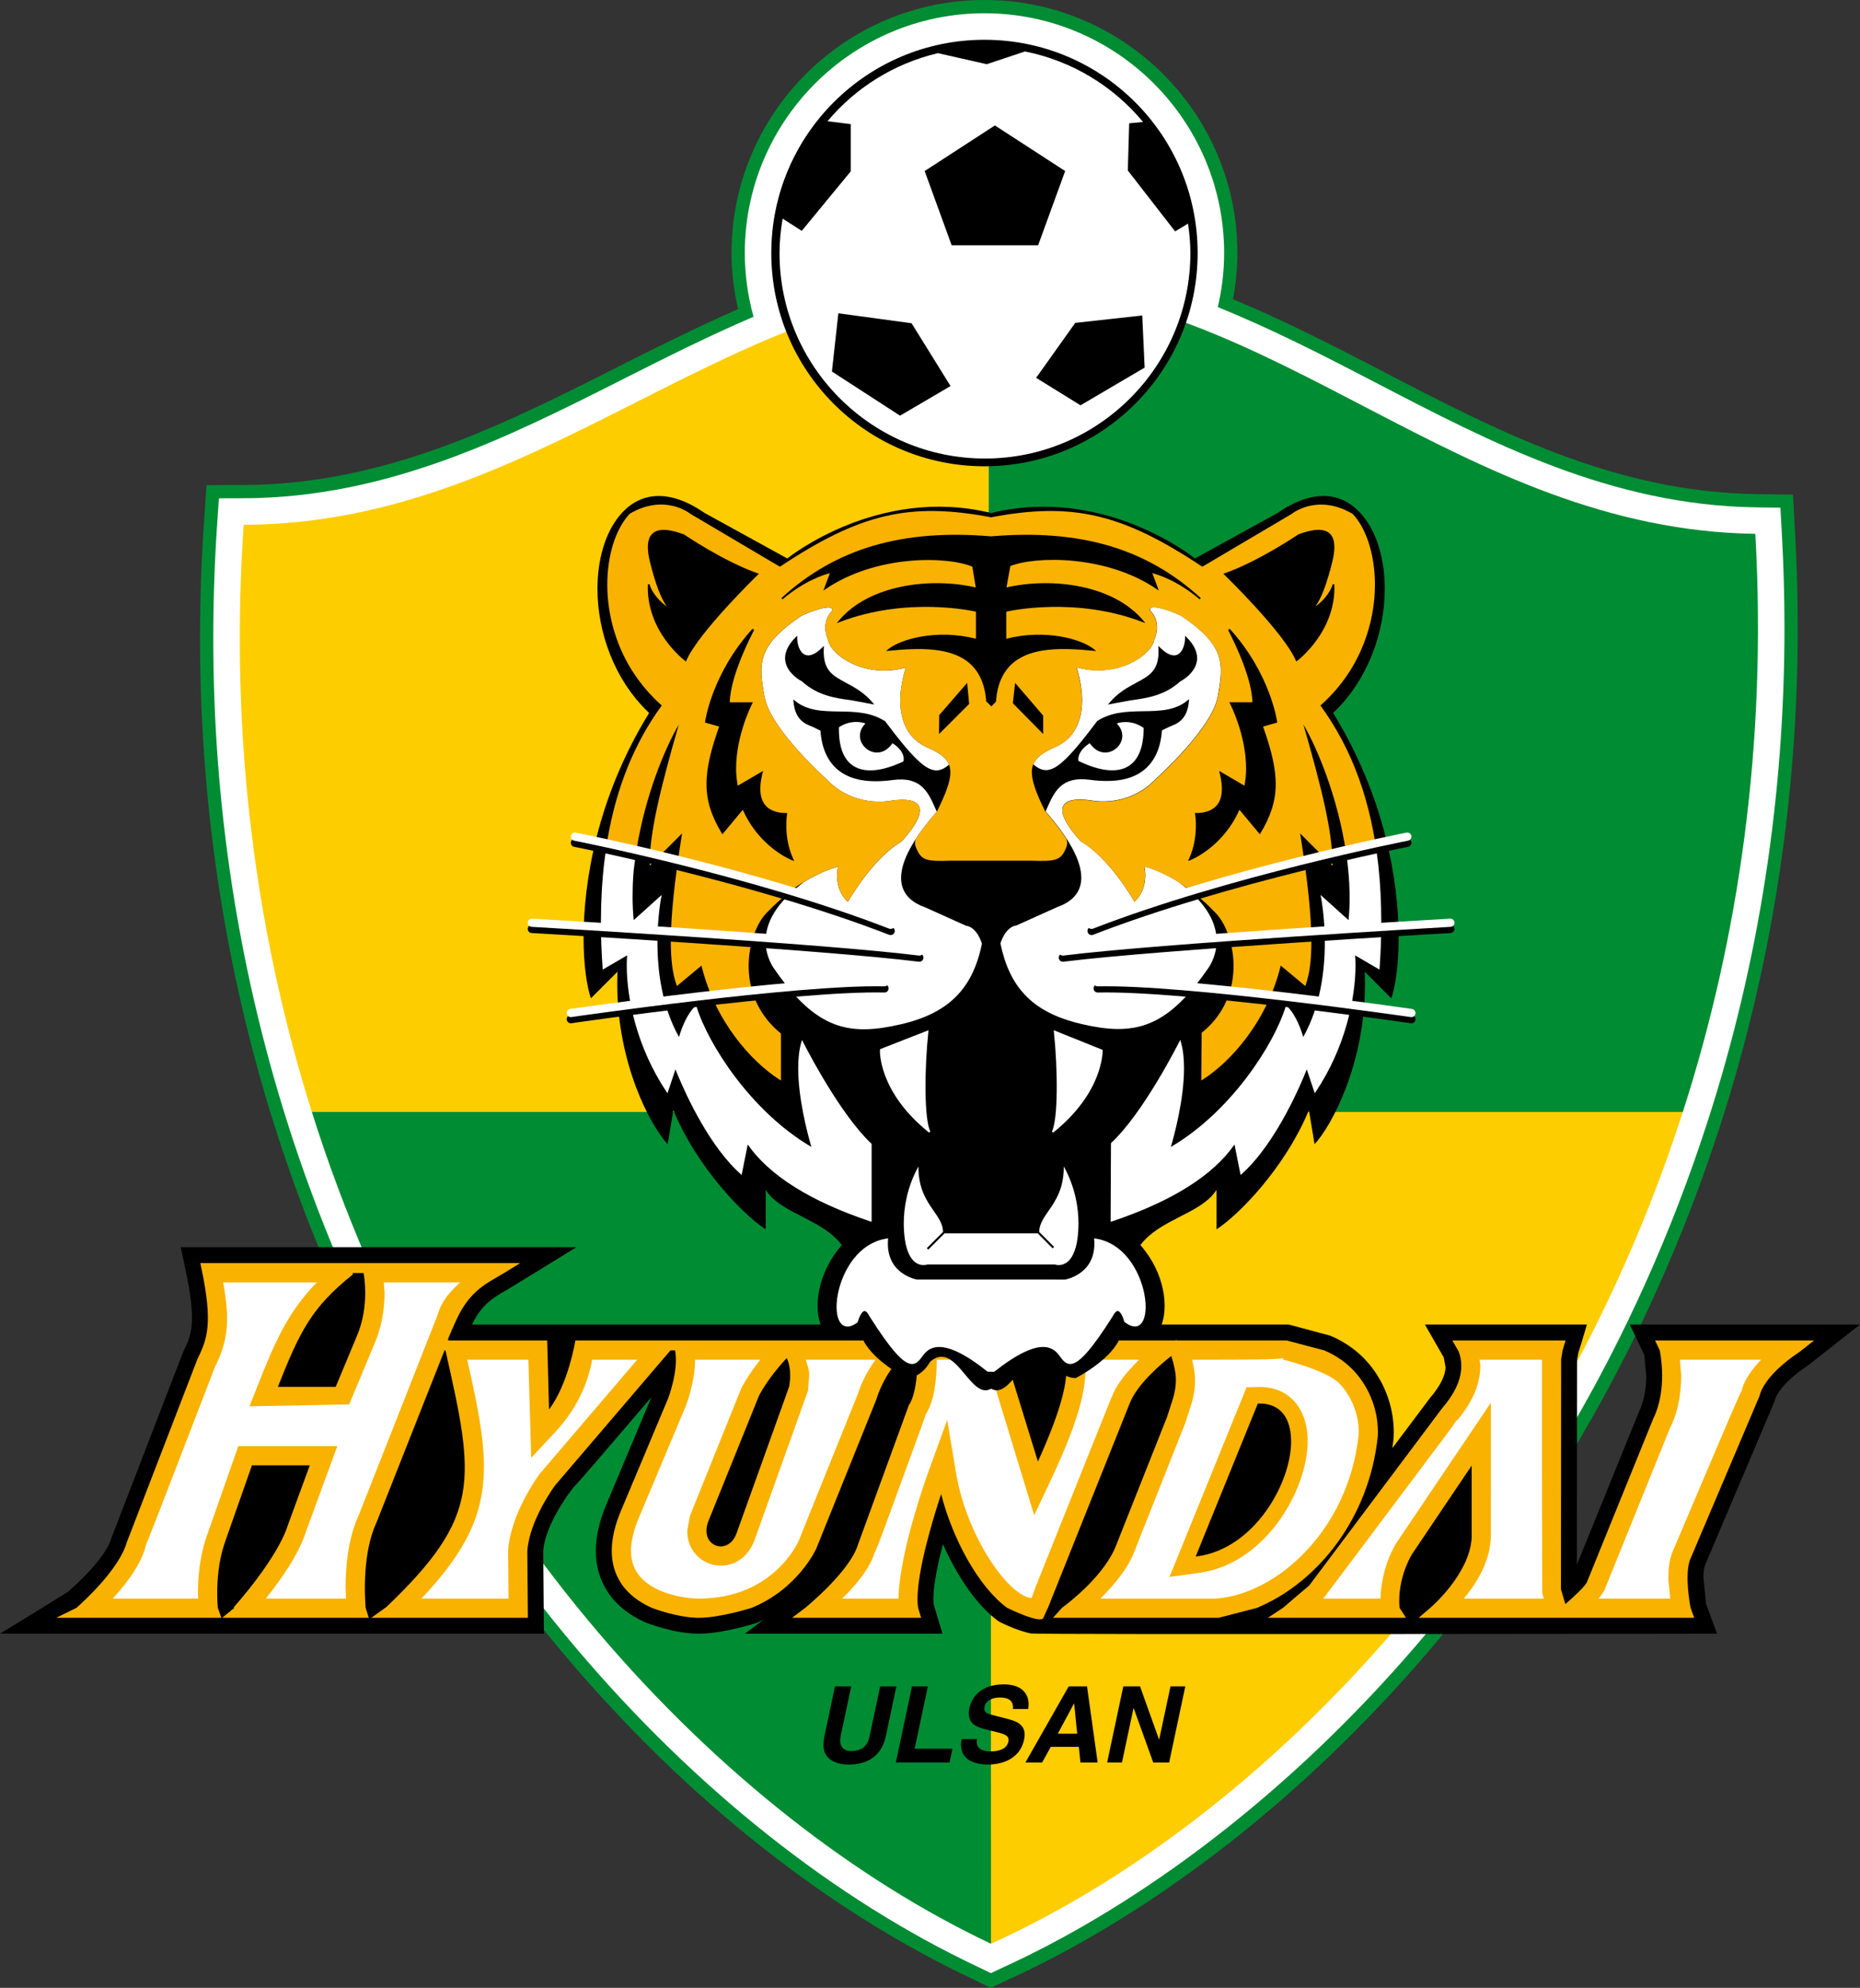 <?xml version="1.0" encoding="utf-8"?>
<!-- Generator: Adobe Illustrator 13.0.0, SVG Export Plug-In . SVG Version: 6.00 Build 14948)  -->
<!DOCTYPE svg PUBLIC "-//W3C//DTD SVG 1.0//EN" "http://www.w3.org/TR/2001/REC-SVG-20010904/DTD/svg10.dtd">
<svg version="1.0" id="HQFL" xmlns="http://www.w3.org/2000/svg" xmlns:xlink="http://www.w3.org/1999/xlink" x="0px" y="0px"
	 width="280.667px" height="299.845px" viewBox="0 0 280.667 299.845" enable-background="new 0 0 280.667 299.845"
	 xml:space="preserve">
<rect x="0" y="0" width="280.667" height="299.845" fill="#333333" stroke="none"/>
<path fill="#008C33" d="M110.386,38.167c0,2.823,0.344,5.66,0.985,8.459c-5.981,2.625-11.896,5.563-17.919,8.606
	c-17.379,8.783-35.35,17.864-56.699,17.922l-5.589,0.015l-0.381,5.576c-0.399,5.842-0.601,11.743-0.601,17.538
	c0,25.11,3.753,49.754,11.155,73.25c9.321,29.584,24.618,57.438,44.238,80.551c18.096,21.317,39.209,38.043,61.06,48.368l2.87,1.393
	l2.541-1.201c37.38-16.991,85.293-59.831,107.595-129.074c7.718-23.963,11.631-49.156,11.631-74.879
	c0-4.795-0.138-9.675-0.409-14.503l-0.313-5.58l-5.589-0.082c-21.347-0.314-39.207-9.61-56.479-18.6
	c-7.513-3.91-14.896-7.657-22.436-10.799c0.44-2.336,0.674-4.67,0.674-6.96C186.719,17.122,169.598,0,148.552,0
	C127.507,0,110.386,17.122,110.386,38.167z"/>
<path fill="#FFFFFF" d="M112.386,38.167c0,3.271,0.456,6.487,1.319,9.61c-6.579,2.818-13.06,6.061-19.351,9.24
	c-17.587,8.888-35.773,18.078-57.596,18.137l-3.726,0.01l-0.254,3.718c-0.398,5.827-0.597,11.629-0.597,17.402
	c0,24.928,3.705,49.294,11.063,72.649c9.242,29.331,24.407,56.945,43.855,79.857c17.913,21.102,38.794,37.649,60.389,47.854
	c0.001,0.001,2.025,0.98,2.025,0.98l1.68-0.79c37.015-16.826,84.441-59.255,106.543-127.877
	c7.669-23.812,11.534-48.732,11.534-74.266c0-4.776-0.135-9.574-0.406-14.391l-0.209-3.72l-3.726-0.055
	c-21.82-0.321-39.895-9.728-57.374-18.825c-7.696-4.005-15.637-8.081-23.795-11.375c0.62-2.672,0.957-5.4,0.957-8.158
	C184.719,18.225,168.494,2,148.552,2S112.386,18.225,112.386,38.167z"/>
<path fill="#FECD00" d="M149.198,43.218c-40.178,0.801-68.308,35.817-112.43,35.937c-2.198,32.185,1.901,61.946,10.291,88.576
	h102.139V43.218z"/>
<path fill="#008C33" d="M253.93,167.73c8.441-26.211,12.726-55.501,10.942-87.206c-44.801-0.659-72.682-37.104-113.868-37.316
	h-1.465c-0.114,0.002-0.227,0.007-0.341,0.01V167.73H253.93z"/>
<circle cx="148.552" cy="38.167" r="32.167"/>
<path fill="#FFFFFF" d="M172.483,18.397c-4.465-5.379-10.711-9.224-17.824-10.633L148.9,9.684l-7.375-1.666
	c-6.617,1.559-12.426,5.221-16.656,10.268l3.506,0.438v7.121l-7.396,8.981l-2.883-1.854c-0.287,1.692-0.471,3.42-0.471,5.192
	c0,17.094,13.906,31,31,31c17.093,0,30.999-13.906,30.999-31c0-1.51-0.145-2.983-0.355-4.436l-1.949,1.177l-7.137-9.189l0.207-7.118
	L172.483,18.397z M135.814,62.7l-10.28-6.661l0.971-8.784l11.047,1.503l5.884,9.471L135.814,62.7z M143.6,36.992l-4.072-11.193
	l10.598-6.877l10.601,6.877l-4.075,11.193H143.6z M172.362,47.586l0.359,7.864l-9.676,5.686l-6.696-4.145l5.899-8.287
	L172.362,47.586z"/>
<path fill="#FECD00" d="M149.198,167.73c0,0,0.228,125.408,0.341,125.462c41.229-18.741,84.432-63.493,104.391-125.462H149.198z"/>
<path fill="#008C33" d="M47.06,167.73c19.342,61.389,61.859,106.267,102.479,125.462L149.5,167.73H47.06z"/>
<path d="M133.675,261.843c-0.643,3.023-2.742,4.32-5.639,4.32c-1.056,0-2.569-0.256-3.352-1.393
	c-0.475-0.705-0.518-1.633-0.305-2.783l1.619-7.617h2.448l-1.585,7.457c-0.34,1.6,0.438,2.303,1.559,2.303
	c1.647,0,2.489-0.799,2.785-2.191l1.609-7.568h2.447L133.675,261.843z"/>
<path d="M138.015,263.778h5.712l-0.441,2.08h-8.112l2.442-11.488h2.399L138.015,263.778z"/>
<path d="M147.412,262.323c-0.12,0.639-0.059,1.855,2.038,1.855c1.136,0,2.457-0.271,2.716-1.488c0.19-0.896-0.622-1.137-1.777-1.424
	l-1.171-0.289c-1.764-0.432-3.468-0.848-2.93-3.375c0.271-1.279,1.439-3.535,5.167-3.535c3.52,0,3.975,2.303,3.691,3.711h-2.305
	c0.045-0.512,0.111-1.729-1.984-1.729c-0.912,0-2.071,0.336-2.292,1.377c-0.19,0.896,0.504,1.088,0.961,1.199l2.653,0.689
	c1.486,0.383,2.791,1.023,2.352,3.088c-0.734,3.455-4.319,3.76-5.327,3.76c-4.191,0-4.398-2.416-4.096-3.84H147.412z"/>
<path d="M162.056,256.962h0.031l0.457,4.545h-2.926L162.056,256.962z M158.556,263.491h4.238l0.234,2.367h2.605l-1.605-11.488
	h-2.766l-6.538,11.488h2.526L158.556,263.491z"/>
<path d="M176.622,254.37h2.238l-2.441,11.488h-2.398l-2.949-8.191h-0.031l-1.742,8.191h-2.238l2.441-11.488h2.527l2.859,8h0.031
	L176.622,254.37z"/>
<path d="M245.931,199.792c0,0,2.047,4.281,2.182,4.564c0.029,0.309,0.303,3.197,0.303,3.197c-0.004,3.289-1.002,5.17-1.012,5.189
	c0,0-8.238,20.266-9.461,23.277c0.004-4.961,0.027-30.854,0.027-30.883c0.012-0.002,0.186-1.051,0.186-1.051l0.379-1.197
	l0.926-3.098h-24.451c0,0,2.691,4.689,2.848,4.961c0.051,0.279,0.266,1.473,0.266,1.473c-0.016,1.24-0.783,2.824-2.361,4.666
	c-0.014,0.017-2.475,3.296-5.67,7.555c0.075-0.499,0.144-1,0.197-1.504c0.004-0.047,0.025-0.916,0.025-0.916
	c0-4.055-1.576-8.047-4.324-10.955c-0.99-1.049-2.701-2.523-5.225-3.588l-6.297-1.691c0,0-120.758,0-123.248,0
	c1.445-2.961,3.098-3.982,5.004-5.082l1.067-0.631l9.686-5.953H27.279l0.793,3.793c0.615,2.957,0.902,5.133,0.902,6.848
	c0,2.313-0.54,3.57-1.304,5.098c-0.079,0.172-0.098,0.215-10.788,27.945c-0.633,2.18-2.832,4.926-6.556,8.244
	c-0.336,0.209-2.997,1.873-2.997,1.873L0,246.425h82.073l-0.101-12.502c0.255-3.701,3.678-8.391,3.713-8.438
	c0,0,0.388-0.525,0.667-0.906c1.606-1.744,4.699-5.361,11.473-13.283c0.006-0.006,0.213-0.25,0.472-0.551
	c-0.475,1.129-6.713,15.977-6.713,15.977c-1.113,2.574-1.68,5.004-1.68,7.211c0,2.295,0.608,4.383,1.807,6.207
	c1.266,1.922,3.171,3.461,5.663,4.574c0.073,0.031,4.134,1.66,7.914,1.711c3.656,0.047,8.807-1.598,8.858-1.615
	c0.395-0.16,0.723-0.361,1.094-0.537c-0.077,0.059-2.831,2.152-2.831,2.152h29.809c0,0-1.236-4.113-1.329-4.42
	c-0.009-0.156-0.047-0.807-0.047-0.807c0.002-1.855,0.501-4.67,1.441-8.268c2.289,5.1,5.257,9.34,8.283,11.535l0.067,0.051
	l0.171,0.107l0.106,0.053c1.768,0.873,3.298,1.434,4.679,1.717c0.96,0.186,103.505,0.031,103.505,0.031l-1.689-4.59
	c0.049,0.172-0.361-3.84-0.361-3.84c0-1.348,0.201-1.854,0.262-1.977c0.02-0.039,0.037-0.074,10.459-24.625l0.033-0.076l0.055-0.234
	c0.053-0.221,0.646-2.252,5.051-5.188l7.764-6.104H245.931z"/>
<path fill="#F9B200" d="M207.899,216.688c0.203-3.625-1.164-7.336-3.652-9.969c-0.992-1.049-2.445-2.193-4.414-3.027l-5.68-1.5
	h-16.602l-0.035-0.092l-0.133,0.092h-17.395l0.496,1.5c0.238,0.838,0.43,1.736,0.43,2.9c0,2.605-1.031,6.65-4.297,13.869
	c-0.813-2.656-5.63-18.27-5.63-18.27H86.82c0,0-1.045,6.574-3.973,10.4c-0.063-2.186-0.275-10.4-0.275-10.4H67.668
	c0.327-0.826-0.989,1.768,1.124-2.949s4.816-5.717,7.257-7.217s2.44-1.5,2.44-1.5H31.155h-0.923l0.188,0.902
	c1.688,8.098,0.897,10.506-0.604,13.51c-0.029,0.066-10.695,27.734-10.695,27.734c-1.152,4.023-6.506,8.902-7.582,9.852l-3.052,1.5
	h24.917l-0.537-1.5c-0.036-0.408-0.092-1.186-0.092-2.234c0-1.957,0.197-4.766,1.091-7.445c0,0,3.828-10.896,4.152-11.82
	c0.852,0,7.104,0,8.729,0c-0.598,1.631-3.297,8.992-3.297,8.992c-1.609,5.146-8.118,12.35-8.184,12.422l0.095,0.086l-1.832,1.5
	h22.125l-0.482-1.5c-0.162-2.029-0.463-8.416,1.661-12.932c0.015-0.035,7.389-18.686,10.241-25.9h0.146
	c4.411,19.543,5.462,24.982-8.917,38.707l-2.274,1.625h23.624l-0.082-10.082c0.313-4.664,4.145-9.832,4.184-9.885
	c-0.026,0.033,15.384-17.992,17.413-20.365h0.698c0.584,3.031-1.058,7.258-1.075,7.305l-6.995,16.654
	c-1.953,4.516-1.981,8.277-0.08,11.17c1.111,1.689,2.789,2.877,4.637,3.703c0,0,3.715,1.457,6.967,1.5s8.095-1.5,8.095-1.5
	c7.021-2.869,9.727-8.873,9.762-8.951l9.007-22.35c1.583-5.057,4.705-7.314,4.736-7.336l-0.137-0.195h1.63
	c0.229,6.164-1.162,8.094-1.177,8.113l-0.07,0.092l-0.048,0.119l-7.667,21c-1.259,4.09-7.948,9.508-7.948,9.508l-1.973,1.5h19.46
	l-0.451-1.5c-0.052-0.389-0.095-0.789-0.095-1.25c0-4.488,2.288-12.041,3.568-15.924c1.745,6.912,5.761,14.123,9.963,17.174
	c0,0,5.057,2.5,5.471,1.5c0.418-1,0.684-1.5,0.684-1.5l12.387-30.971c1.191-2.855,4.633-5.779,6.23-7.029
	c0.441,1.41,0.688,2.621,0.688,3.625c0,1.541-0.406,2.76-0.867,4.139l-0.465,1.439l-7.645,19.27c-1.727,4.6-7.18,8.768-8.215,9.527
	l-1.34,1.5h25l5.793-1.5c0.238-0.098,0.473-0.215,0.707-0.322v-0.01h0.023C198.747,238.44,206.567,229.216,207.899,216.688z
	 M53.801,201.642c0,0-2.804,6.73-3.146,7.551c-0.804,0-7.058,0-8.727,0c3.374-8.525,5.112-11.998,11.362-16.998l-0.135-0.168
	c0.568,0,1.143,0,1.716,0c0.103,0.609,0.24,1.668,0.24,2.99C55.112,196.886,54.838,199.274,53.801,201.642z M119.082,209.151
	l-7.966,22.205c-0.672,1.746-2.073,2.145-3.089,1.768c-0.795-0.295-1.427-1.061-1.427-2.219c0-0.41,0.08-0.871,0.261-1.379
	l7.656-18.971c0.002-0.004,1.225-2.543,4.2-5.711c0.25,0.531,0.513,1.361,0.513,2.607
	C119.23,207.954,119.188,208.521,119.082,209.151z M273.739,202.192l-2.168,1.707c-5.539,3.691-6.004,6.443-6.063,6.668
	c0,0-10.332,24.334-10.352,24.377c-0.895,1.787-0.418,5.652-0.055,7.58l0.551,1.5h-41.582l1.754-1.5c0,0,5.938-5.039,6.246-10.582
	c0,0,0-7.609,0-10.879c-2.063,3.063-8.957,13.295-8.957,13.295c-0.023,0.033-1.98,3.047-1.98,7.205c0,0.311,0.035,0.639,0.059,0.961
	l0.961,1.5h-20.832l2.277-1.5c1.227-1.049,3.949-3.379,3.957-3.369c0.023-0.027,20-26.662,20.027-26.701
	c1.957-2.279,2.922-4.393,2.922-6.406c0-0.74-0.129-1.467-0.391-2.184l-0.961-1.672h17.086l-0.449,1.5
	c-0.09,0.539-0.207,1.242-0.219,1.313c0,0.125-0.031,34.723-0.031,34.723s0.371,1.246,0.668,2.232
	c1.328-1.146,2.918-2.639,3.25-3.299l10.047-24.762c0.016-0.029,1.309-2.338,1.309-6.439c0-1.121-0.113-2.389-0.355-3.768
	l-0.719-1.5H273.739z M189.901,211.708c2.893-0.074,4.629,1.66,4.891,4.885l0.033,0.832c0,6.275-5.512,16.146-14.15,17.332
	c0,0-0.166,0.023-0.256,0.035c0.584-1.438,9.152-22.514,9.383-23.082C189.837,211.71,189.901,211.708,189.901,211.708z"/>
<path fill="#FFFFFF" d="M89.358,205.091c-0.463,2.613-1.755,6.85-5.636,10.988l-3.565,3.807c0,0-0.377-13.125-0.425-14.795
	c-1.434,0-7.438,0-9.229,0c1.377,6.123,2.524,11.486,2.524,16.109c0,7.146-2.634,12.729-9.438,19.926c3.196,0,11.639,0,13.149,0
	c-0.015-1.553-0.066-7.221-0.066-7.221c0.375-5.68,4.61-11.385,4.791-11.625c0.016-0.021,10.776-12.611,14.69-17.189
	C93.81,205.091,90.403,205.091,89.358,205.091z"/>
<path fill="#FFFFFF" d="M57.906,193.427c0.058,0.748,0.119,1.564,0.119,1.572c0,2.832-0.526,5.428-1.562,7.793l-3.768,9.039
	l-15.043,0.293l1.167-2.967c2.785-7.084,4.743-11.365,8.997-15.73c-3.264,0-12.382,0-14.131,0c0.366,2.154,0.584,3.936,0.584,5.305
	c0,3.139-0.731,5.244-1.83,7.439c-7.351,19.078-9.571,24.84-10.379,26.762c-0.057,0.197-0.172,0.602-0.172,0.602
	c-0.638,2.229-2.311,4.787-4.871,7.592c3.144,0,11.337,0,12.884,0c-0.017-0.42-0.034-0.855-0.034-0.859
	c0-2.125,0.218-5.252,1.252-8.348l4.845-13.793H50.9l-4.716,12.854c-1.033,3.314-3.654,7.102-6.072,10.146
	c2.857,0,10.557,0,12.097,0c-0.03-0.77-0.063-1.623-0.063-1.627c0-3.105,0.355-7.51,2.046-11.098l11.856-30.094
	c0.396-1.361,1.049-2.775,3.397-4.881C66.03,193.427,59.411,193.427,57.906,193.427z"/>
<path fill="#FFFFFF" d="M121.594,205.091c0.216,0.773,0.519,1.514,0.519,2.373l-0.205,2.346l-8.066,22.543
	c-1.334,3.467-4.439,4.373-6.821,3.49c-1.604-0.592-3.32-2.195-3.32-4.918l0.4-2.248l7.738-19.23
	c0.02-0.043,0.916-1.859,2.887-4.355c-2.68,0-8.36,0-9.839,0c-0.012,3.322-1.26,6.619-1.403,6.986l-7.015,16.705
	c-0.832,1.924-1.252,3.646-1.252,5.131c0,1.266,0.312,2.381,0.925,3.316c2.025,3.082,7,3.896,9.348,3.896
	c11.086,0,14.867-8.34,15.022-8.693l8.963-22.236c0.574-1.846,1.52-3.529,2.636-5.105
	C129.551,205.091,123.298,205.091,121.594,205.091z"/>
<path fill="#FFFFFF" d="M163.622,205.091c0.084,0.686,0.168,1.389,0.168,1.389c0,0.01,0,0.02,0,0.027
	c0,4.014-1.605,9.072-5.357,17.021l-2.377,5.033c0,0-6.756-22.145-7.16-23.471c-1.105,0-6.073,0-7.549,0
	c-0.007,4.961-0.978,7.203-1.613,8.156c-0.193,0.594-0.759,2.143-2.459,6.797c-4.509,12.352-4.991,13.666-5.313,14.178
	c-0.603,2.012-2.26,4.332-4.881,6.904c2.807,0,7.18,0,8.503,0c0.088-6.926,4.367-18.748,4.552-19.254l2.795-7.688l1.346,8.07
	c1.551,9.297,7.764,18.43,11.385,18.805c0.268-0.746,0.603-1.682,0.603-1.682c10.013-25.033,11.407-28.52,11.688-29.115
	c0.678-1.609,2.111-3.359,3.939-5.172C169.202,205.091,165.052,205.091,163.622,205.091z M168.036,210.112
	c0,0-0.037,0.061-0.072,0.123C168.003,210.155,168.019,210.134,168.036,210.112z"/>
<path fill="#FFFFFF" d="M253.489,205.091c0.086,1.01,0.197,2.338,0.197,2.344c0,5.045-1.633,7.836-1.648,7.861l-9.914,24.506
	c-0.195,0.395-0.498,0.824-0.928,1.324c2.998,0,9.299,0,10.834,0c-0.109-1.17-0.281-2.982-0.281-2.982c0-0.016,0-0.031,0-0.047
	c0-1.906,0.27-3.359,0.795-4.408c0,0.002-0.002,0.004-0.002,0.004c0-0.004,0.166-0.393,0.166-0.393
	c8.184-19.271,9.656-22.734,10.154-23.65c0.104-0.734,0.807-2.389,2.881-4.559C262.495,205.091,255.058,205.091,253.489,205.091z"/>
<path fill="#FFFFFF" d="M223.249,205.091c0.061,0.396,0.127,0.816,0.127,0.816c0,0.016,0,0.029,0,0.043
	c0,2.848-1.201,5.607-3.557,8.354c0,0-0.012-0.098-0.012-0.115c-0.34,0.574-0.988,1.451-2.172,3.029
	c-17.504,23.33-17.875,23.811-17.963,23.908c2.949,0,7.379,0,8.637,0c0.135-4.848,2.299-8.238,2.395-8.383l14.266-21.174
	l-0.004,20.414c-0.168,3.098-1.586,6.152-4.086,9.143c2.918,0,10.191,0,12.078,0c-0.109-0.373-0.23-0.791-0.23-0.791
	c-0.051-0.295-0.055-25.881-0.055-35.244C231.187,205.091,224.956,205.091,223.249,205.091z"/>
<path fill="#FFFFFF" d="M193.759,204.858c-0.082,0.064-0.25,0.199-0.25,0.199c1.721,0.4,7.004,1.936,8.633,3.652
	c1.807,1.914,2.885,4.621,2.885,7.211c0,0-0.014,0.5-0.012,0.502c-1.541,14.441-12.418,24.068-21.545,24.703c0,0-13.779,0-17.414,0
	c2.391-2.395,4.24-4.773,5.102-7.07l7.688-19.395l0.471-1.451c0.498-1.477,1.012-3.006,1.012-5.008c0-0.932-0.182-1.984-0.451-3.111
	C188.71,205.089,192.345,205.077,193.759,204.858z M189.837,209.208l-1.734,0.047l-11.629,28.604l4.541-0.625
	c10.305-1.412,16.871-13.43,16.27-20.844C196.913,211.853,194.06,209.101,189.837,209.208z"/>
<path d="M201.229,107.646l-0.066-0.105l0.09-0.087c5.277-5.048,7.703-12.258,7.703-18.637c0-4.372-1.137-8.353-3.285-10.98
	c-3.156-3.867-7.73-4.03-12.902-0.453l-12.465,6.856l-0.078-0.067c-0.137-0.109-13.609-10.899-30.525-6.825
	c-0.004,0.014-0.013,0.05-0.013,0.05c-0.045-0.012-0.088-0.014-0.133-0.024c-0.045,0.011-0.087,0.013-0.134,0.024
	c0,0-0.008-0.036-0.012-0.05c-16.914-4.074-30.39,6.716-30.523,6.825l-0.081,0.067l-12.479-6.865
	c-5.155-3.568-9.731-3.405-12.888,0.462c-2.144,2.628-3.283,6.608-3.283,10.98c0,6.379,2.426,13.589,7.702,18.637l0.091,0.087
	l-0.064,0.105c-7.746,12.639-9.824,25.272-9.824,33.8c0,4.246,0.518,7.436,1.105,9.138c0.335-0.335,4.01-4.01,4.01-4.01l-0.013,0.39
	c-0.014,0.474-0.022,0.944-0.022,1.411c0,12.116,5.019,21.424,7.607,24.215c0.097-0.575,0.857-5.14,0.857-5.14l0.207,0.486
	c3.499,8.161,10.148,15.146,13.729,17.497c0-0.541,0-5.938,0-5.938l0.279,0.373c1.187,1.578,3.141,2.582,5.21,3.639
	c2.177,1.115,4.427,2.268,5.925,4.195l0.078,0.1l-0.084,0.098c-3.647,4.211-4.246,9.48-2.958,12.301
	c0.553,1.209,1.417,1.879,2.43,1.879h3.809l0.043,0.088c1.606,3.213,6.48,5.68,6.461,5.688c2.349,0,3.563-2.365,3.609-2.436
	c0.631-0.559,1.246-0.811,1.881-0.762c1.264,0.096,2.335,1.381,3.37,2.625c1.261,1.512,2.451,2.943,3.857,2.238l0.142-0.033
	l0.069,0.033c1.407,0.705,2.597-0.727,3.858-2.238c1.034-1.244,2.106-2.529,3.367-2.625c0.641-0.049,1.25,0.203,1.922,0.809
	c0.008,0.023,1.223,2.389,3.504,2.404c0.047-0.023,4.922-2.49,6.531-5.703l0.039-0.088h3.809c1.012,0,1.875-0.67,2.43-1.879
	c1.289-2.82,0.691-8.094-2.957-12.301l-0.086-0.098l0.078-0.1c1.5-1.928,3.75-3.08,5.926-4.195c2.07-1.057,4.023-2.061,5.211-3.639
	l0.277-0.373c0,0,0,5.396,0,5.938c3.582-2.352,10.23-9.336,13.73-17.497l0.207-0.486c0,0,0.758,4.564,0.855,5.14
	c2.59-2.791,7.609-12.099,7.609-24.215c0-0.467-0.012-0.938-0.023-1.411l-0.012-0.39c0,0,3.672,3.675,4.008,4.01
	c0.59-1.702,1.105-4.892,1.105-9.138C211.05,132.918,208.976,120.284,201.229,107.646z"/>
<path fill="#FFFFFF" d="M166.386,158.364l-7.383-2.968l0.02,0.202c0.609,5.784,0.637,13.228-0.297,15.091l0.188,0.152
	C166.608,164.687,166.386,158.428,166.386,158.364z"/>
<path fill="#FFFFFF" d="M139.919,155.47l-7.116,2.784c-0.081,0.174-0.301,6.433,7.394,12.588l0.188-0.152
	c-0.933-1.862-0.906-9.307-0.297-15.091l0.021-0.202L139.919,155.47z"/>
<path fill="#FFFFFF" d="M172.636,194.974c-0.719-3.361-3.07-7.516-7.348-8.154l-0.191-0.029l0.016,0.193
	c0.398,5.154-4.211,5.99-4.41,6.021l-22.321-0.002c-0.17-0.029-4.778-0.865-4.382-6.02l0.015-0.193l-0.192,0.029
	c-4.277,0.639-6.63,4.793-7.346,8.154c-0.499,2.346-0.206,4.326,0.73,4.926c0.399,0.256,1.104,0.387,2.194-0.43
	c0.208-0.689,0.605-1.666,1.026-1.713c0.24-0.025,0.52,0.264,0.804,0.834c3.164,4.973,5.058,7.109,6.342,7.154
	c0.73,0.025,1.176-0.57,1.644-1.203l0.115-0.154c0.523-0.695,1.166-1.084,1.961-1.188c1.777-0.225,4.374,1.018,7.718,3.693
	l0.994,0.033c3.439-2.709,6.037-3.951,7.815-3.727c0.797,0.104,1.434,0.492,1.961,1.188l0.113,0.154
	c0.469,0.633,0.914,1.229,1.645,1.203c1.285-0.045,3.18-2.182,6.332-7.141c0.293-0.584,0.574-0.873,0.813-0.848
	c0.422,0.047,0.82,1.023,0.969,1.627c1.148,0.902,1.855,0.771,2.254,0.516C172.839,199.3,173.132,197.319,172.636,194.974z"/>
<path fill="#FFFFFF" d="M160.522,176.048c0,3.293-1.281,5.129-2.32,6.623c-0.734,1.055-1.363,1.973-1.398,3.141l2.254,2.26
	l-0.223,0.219l-2.249-2.26h-4.247h-5.568h-4.236l-2.461,2.459l-0.219-0.219l2.45-2.449c-0.031-1.174-0.658-2.094-1.396-3.15
	c-1.041-1.494-2.321-3.33-2.321-6.623c0-0.033,0.001-0.07,0.002-0.102c-1.763,3.178-2.215,6.332-2.215,8.578
	c0,1.924,0.301,3.182,0.309,3.209c0.336,1.459,0.91,2.418,1.706,2.848c0.789,0.426,1.524,0.162,1.575,0.15h16.397v0.006h2.825
	c0.012,0.004,0.746,0.27,1.535-0.156c0.797-0.43,1.371-1.389,1.707-2.85c0.008-0.029,0.309-1.283,0.309-3.207
	c0-2.246-0.453-5.4-2.215-8.578C160.522,175.978,160.522,176.015,160.522,176.048z"/>
<path fill="#FFFFFF" d="M134.774,112.17l-0.1-0.065l-0.07,0.097c-0.702,0.966-1.624,1.424-2.598,1.288
	c-0.93-0.129-1.775-0.812-2.102-1.7c-0.318-0.863-0.118-1.761,0.561-2.526l0.126-0.141l-0.179-0.06
	c-0.078-0.025-1.935-0.624-3.821,0.633c-0.055,2.964,0.704,4.895,2.2,5.844c1.69,1.073,4.288,0.839,7.513-0.679
	C136.386,114.725,136.68,113.443,134.774,112.17z"/>
<path fill="#FFFFFF" d="M168.698,109.063l-0.18,0.06l0.125,0.141c0.68,0.766,0.879,1.663,0.563,2.526
	c-0.328,0.889-1.172,1.571-2.102,1.7c-0.977,0.136-1.895-0.322-2.598-1.288l-0.07-0.097l-0.102,0.065
	c-1.906,1.272-1.609,2.555-1.598,2.608c3.293,1.6,5.891,1.834,7.582,0.761c1.496-0.949,2.254-2.88,2.254-5.74
	C170.632,108.438,168.776,109.037,168.698,109.063z"/>
<path fill="#FFFFFF" d="M91.66,126.681c-0.07,0.414-0.136,0.832-0.199,1.252c-0.026,0.182-0.052,0.364-0.078,0.547
	c-0.088,0.621-0.166,1.25-0.237,1.884c-0.034,0.308-0.07,0.615-0.101,0.926c-0.031,0.318-0.06,0.639-0.087,0.96
	c-0.04,0.476-0.077,0.955-0.108,1.438c-0.013,0.186-0.026,0.369-0.037,0.556c-0.039,0.673-0.068,1.354-0.09,2.042
	c-0.006,0.166-0.011,0.333-0.015,0.5c-0.02,0.738-0.032,1.482-0.032,2.237c0,2.251,0.085,4.578,0.253,6.982l0.018,0.249
	c0.01-0.006,2.864-1.671,3.572-2.084c0.047-0.028,0.085-0.049,0.111-0.065c-0.032,0.474-0.059,0.961-0.059,1.49
	c0,5.006,1.524,12.374,5.973,19.048l0.176,0.263c0.004-0.01,0.869-2.604,1.154-3.459c0.02-0.057,0.035-0.106,0.049-0.146
	c0.661,1.677,3.835,9.378,8.345,14.313c0.466,0.511,0.947,0.991,1.44,1.434l0.201,0.182c0,0,0.813-4.061,0.92-4.598
	c3.237,4.658,9.43,8.566,18.491,11.6l0.203,0.066v-11.764c-0.308-0.286-0.617-0.597-0.926-0.926
	c-4.644-4.944-9.354-14.307-9.403-14.407l-0.178-0.354l-0.109,0.382c-0.331,1.157-0.462,2.497-0.462,3.902
	c0,4.518,1.358,9.678,1.895,11.54c0.036,0.124,0.068,0.233,0.096,0.327c-9.073-5.298-15.581-15.49-17.319-21.134l-0.075-0.246
	l-0.182,0.183c-1.127,1.126-1.844,2.904-2.206,3.992c-0.083,0.251-0.147,0.465-0.194,0.626c-2.596-4.604-3.255-10.027-3.255-14.214
	c0-3.894,0.543-6.707,0.554-6.766l0.092-0.457c0,0-3.802,3.422-4.229,3.807c-0.104-1.104-0.168-2.221-0.168-3.347
	c0-2.5,0.11-4.174,0.472-6.381c0.058-0.409,0.119-0.817,0.186-1.223l-4.447-1.173C91.662,126.671,91.661,126.676,91.66,126.681z"/>
<path fill="#FFFFFF" d="M208.429,139.092c0-2.992-0.148-5.857-0.441-8.565c-0.148-1.321-0.336-2.603-0.547-3.86l-4.469,0.973
	c0.258,1.389,0.289,1.833,0.438,3.273c0.164,1.567,0.246,3.091,0.246,4.556c0,1.148-0.066,2.25-0.164,3.321
	c-0.001-0.001-0.003-0.002-0.004-0.003c0,0.001,0,0.002,0,0.003c-0.346-0.313-2.92-2.63-3.873-3.488
	c-0.22-0.198-0.354-0.318-0.354-0.318l0.094,0.457c0.007,0.055,0.488,2.531,0.549,6.049c0.004,0.234,0.006,0.474,0.006,0.717
	c0,4.187-0.664,9.61-3.258,14.214c-0.246-0.858-1.016-3.232-2.402-4.618l-0.18-0.183l-0.078,0.246
	c-1.734,5.644-8.242,15.836-17.316,21.134c0.445-1.499,1.988-7.049,1.988-11.867c0-1.405-0.129-2.745-0.461-3.902l-0.109-0.382
	l-0.176,0.354c-0.059,0.107-5.41,10.752-10.277,15.219l-0.055,11.878l0.203-0.066c9.063-3.033,15.254-6.941,18.492-11.6
	c0.105,0.537,0.918,4.598,0.918,4.598l0.203-0.182c5.266-4.712,9.055-13.896,9.785-15.747c0.215,0.645,1.203,3.606,1.203,3.606
	l0.176-0.264c4.449-6.674,5.973-14.042,5.973-19.048c0-0.529-0.027-1.017-0.059-1.49c0.423,0.247,3.643,2.123,3.684,2.147
	l0.016-0.247C208.347,143.637,208.429,141.329,208.429,139.092z"/>
<path fill="#FFFFFF" d="M115.525,141.963c0,2.548,1.341,4.226,1.363,4.255c6.379,9.246,11.408,10.045,19.019,8.29
	c7.207-1.663,10.873-5.328,12.264-12.176c-0.877-2.627-2.314-2.679-2.392-2.692l-6.177-2.779c-1.924-0.679-3.098-1.778-3.486-3.266
	c-0.098-0.372-0.146-0.768-0.146-1.182c0-2.54,1.812-5.896,5.387-9.978l-0.165-0.372c-1.122-2.56-2.183-4.979-6.471-4.408
	c-3.681,0.491-6.371,0.004-8.226-1.487c-1.592-1.281-2.514-3.316-2.692-5.96l-1.132-0.552c-1.205-0.467-2.705-1.048-2.938-3.869
	l-0.026-0.294l0.228,0.188c1.875,1.563,4.218,1.599,6.697,1.638c2.344,0.036,4.769,0.075,6.935,1.478
	c3.971,5.293,5.938,7.228,7.517,7.394c0.69,0.071,1.351-0.198,2.124-0.854c-0.392-1.002-1.381-1.787-3.304-2.611
	c-2.66-1.141-4.055-3.662-4.055-7.082c0-1.487,0.281-3.153,0.819-4.94c-3.168,0.876-6.597,0.439-9.23-1.243
	c-1.395-0.892-2.343-2.019-2.463-2.9c-1.255-2.823,0.594-4.455,0.606-4.421c0.008-0.047,0.012-0.086,0.012-0.123
	c0-0.159-0.065-0.229-0.118-0.27c-0.592-0.448-3.15,0.484-4.604,1.167c-6.617,4.512-6.453,7.147-5.504,12.218
	c0.908,4.842,9.148,12.214,9.242,12.298c4.218,4.52,9.698,3.37,9.766,3.355c2.412-0.345,3.811-0.089,4.275,0.782
	c0.549,1.03-0.322,2.832-2.63,5.383c-4.244,2.426-7.95,8.851-7.986,8.915l-0.101,0.175l-0.144-0.143
	c-1.199-1.199-1.475-2.686-1.475-3.797c0-0.683,0.088-1.122,0.146-1.368c-0.629,0.15-2.599,0.736-5.143,2.31
	c-3.326,2.47-5.299,5.094-5.71,7.83C115.549,141.249,115.525,141.614,115.525,141.963z"/>
<path fill="#FFFFFF" d="M183.745,105.091c0.945-5.07,1.113-7.706-5.484-12.206c-1.277-0.604-3.379-1.385-4.293-1.283
	c-0.133,0.015-0.234,0.049-0.309,0.104c-0.055,0.041-0.117,0.111-0.117,0.271c0,0.028,0.004,0.063,0.008,0.1
	c0.023,0.023,0.051,0.054,0.086,0.091c0.352,0.336,1.617,1.891,0.523,4.354c-0.121,0.882-1.07,2.009-2.465,2.9
	c-1.648,1.055-3.613,1.618-5.629,1.677c-1.199,0.038-2.418-0.104-3.598-0.429c0.535,1.785,0.816,3.449,0.816,4.935
	c0,3.421-1.395,5.941-4.055,7.082c-1.922,0.824-2.911,1.609-3.304,2.612c0.775,0.656,1.433,0.926,2.124,0.854
	c1.578-0.165,3.547-2.1,7.516-7.393c2.168-1.403,4.594-1.441,6.938-1.479c2.477-0.038,4.824-0.075,6.695-1.637l0.227-0.189
	l-0.023,0.295c-0.234,2.82-1.734,3.401-2.941,3.869l-1.129,0.551c-0.18,2.644-1.105,4.68-2.695,5.96
	c-1.852,1.492-4.543,1.979-8.227,1.487c-4.285-0.571-5.344,1.85-6.469,4.409l-0.164,0.371c3.574,4.082,5.387,7.438,5.387,9.978
	c0,0.415-0.051,0.811-0.145,1.182c-0.395,1.488-1.563,2.587-3.488,3.266l-6.178,2.779c-0.008,0.001-0.039,0.005-0.076,0.011
	l-0.007,0.003c0,0-0.019,0.002-0.024,0.004c-0.357,0.061-1.527,0.408-2.283,2.676c0.011,0.049,0.023,0.097,0.033,0.146
	c0.078,0.373,0.16,0.739,0.254,1.093c0.009,0.039,0.021,0.074,0.032,0.111c1.588,5.983,5.229,9.273,11.944,10.824
	c1.898,0.438,3.641,0.718,5.277,0.745c4.918,0.078,8.941-2.109,13.727-9.046c0.016-0.018,1.355-1.696,1.355-4.244
	c0-0.348-0.023-0.713-0.082-1.092c-0.41-2.738-2.387-5.364-5.719-7.837c-2.512-1.554-4.461-2.14-5.109-2.297
	c0.059,0.247,0.145,0.684,0.145,1.361c0,1.111-0.277,2.599-1.477,3.797L171.198,136l-0.008-0.015L171.175,136l-0.098-0.176
	c-0.035-0.064-3.742-6.489-8.023-8.945c-2.27-2.521-3.141-4.322-2.59-5.353c0.289-0.548,0.953-0.851,2.004-0.915
	c0.621-0.041,1.383,0.005,2.289,0.134c0.027,0.004,0.715,0.144,1.77,0.137c1.973-0.019,5.238-0.561,7.984-3.504
	C174.593,117.305,182.835,109.933,183.745,105.091z"/>
<path fill="#F9B200" d="M207.987,130.526c-1.059-9.614-3.922-17.499-8.734-24.107c6.695-5.973,8.012-13.275,8.191-17.109
	c0.02-0.373,0.027-0.744,0.027-1.113c0-4.411-1.246-8.433-3.352-10.678c-5.328-3.141-9.148-0.046-9.188-0.014
	c0.016-0.012-12.656,7.477-13.508,7.98c-12.063-8.026-19.582-9.793-31.87-7.456c-12.284-2.337-19.804-0.571-31.869,7.456
	c-0.161-0.096-13.529-7.994-13.529-7.994c-0.019-0.019-3.838-3.113-9.129-0.001c-2.138,2.272-3.389,6.295-3.389,10.707
	c0,0.368,0.008,0.74,0.026,1.112c0.182,3.834,1.498,11.136,8.191,17.105c-4.135,5.676-6.853,12.383-8.194,20.251l4.447,1.173
	c1.271-7.725,4.137-14.825,6.317-18.537c-2.774,9.635-4.383,16.231-4.383,20.915v0.374c0,0,4.302-4.302,4.881-4.881
	c-1.129,7.021-1.696,12.37-1.696,16.323c0,2.819,0.284,4.941,0.847,6.49l0.075,0.207c0,0,3.373-2.812,3.7-3.084
	c2.05,8.45,7.592,14.536,11.757,17.187l0.236,0.15v-7.088c-3.015-2.435-4.722-5.831-4.863-9.686c-0.005-0.165-0.009-0.333-0.009-0.5
	c0-3.303,1.188-6.646,2.965-8.262c0.882-0.931,1.746-1.696,2.595-2.395c0,0,1.479-1.324,2.786-2.014
	c2.544-1.573,4.514-2.159,5.143-2.31c-0.058,0.246-0.146,0.686-0.146,1.368c0,1.111,0.275,2.598,1.475,3.797l0.144,0.143
	l0.101-0.175c0.036-0.064,3.742-6.489,7.986-8.915c2.308-2.551,3.179-4.353,2.63-5.383c-0.465-0.871-1.863-1.127-4.275-0.782
	c-0.067,0.015-5.548,1.164-9.766-3.355c-0.094-0.084-8.334-7.456-9.242-12.298c-0.949-5.07-1.113-7.706,5.504-12.218
	c1.453-0.683,4.012-1.615,4.604-1.167c0.053,0.041,0.118,0.11,0.118,0.27c0,0.037-0.004,0.076-0.012,0.123
	c-0.013-0.034-1.861,1.598-0.606,4.421c0.12,0.882,1.068,2.009,2.463,2.9c2.634,1.683,6.063,2.119,9.23,1.243
	c-0.538,1.787-0.819,3.453-0.819,4.94c0,3.42,1.395,5.941,4.055,7.082c1.923,0.824,2.912,1.609,3.304,2.611l0.115,0.398
	c0.054,0.235,0.091,0.48,0.091,0.753c0,1.312-0.631,3.116-2.015,5.894c-1.258,1.436-2.297,2.78-3.118,4.03
	c0,0-0.377,0.569-0.115,1.281c0.812,2.163,1.616,2.258,5.404,2.134h11.975c3.788,0.124,4.593,0.029,5.404-2.134
	c0.262-0.712-0.115-1.281-0.115-1.281c-0.821-1.25-1.86-2.594-3.118-4.03c-1.384-2.777-2.015-4.582-2.015-5.894
	c0-0.41,0.061-0.772,0.182-1.101c0.377-1.027,1.372-1.824,3.325-2.662c2.664-1.141,4.055-3.662,4.055-7.082
	c0-1.487-0.277-3.153-0.816-4.94c0.004,0.002,0.016,0.002,0.023,0.005c0-0.002,0-0.003-0.004-0.005
	c1.184,0.326,2.402,0.471,3.602,0.434c2.008-0.061,3.965-0.626,5.605-1.677c1.395-0.892,2.348-2.019,2.477-2.941
	c1.039-2.32-0.074-3.838-0.512-4.312c-0.051-0.05-0.082-0.073-0.086-0.068c0-0.008,0-0.015,0-0.023
	c-0.043-0.041-0.074-0.067-0.074-0.068c0.012-0.155,0.094-0.25,0.16-0.301c0.078-0.058,0.191-0.091,0.332-0.105
	c0.902-0.113,3.023,0.675,4.293,1.272c6.617,4.512,6.457,7.147,5.504,12.218c-0.906,4.842-9.145,12.214-9.242,12.298
	c-2.746,2.945-6.023,3.479-7.996,3.493c-1.066,0.009-1.758-0.131-1.777-0.136c-0.902-0.129-1.66-0.174-2.281-0.135
	c-1.039,0.066-1.695,0.37-1.984,0.915c-0.551,1.03,0.324,2.832,2.629,5.383c4.246,2.426,7.949,8.851,7.988,8.915l0.09,0.161
	l0.129-0.129c1.199-1.199,1.477-2.686,1.477-3.797c0-0.683-0.086-1.122-0.145-1.368c0.004,0.001,0.016,0.005,0.023,0.007
	c0-0.002,0-0.005,0-0.007c0.625,0.15,2.598,0.736,5.141,2.31l2.758,2.01c0.852,0.696,1.711,1.461,2.59,2.391
	c1.785,1.624,2.977,4.967,2.977,8.27c0,0.167-0.004,0.335-0.012,0.5c-0.141,3.854-1.848,7.251-4.801,9.563l-0.063,6.929v0.282
	l0.238-0.15c4.164-2.65,9.707-8.736,11.754-17.187c0.328,0.272,3.703,3.084,3.703,3.084l0.074-0.207
	c0.563-1.549,0.848-3.671,0.848-6.49c0-3.953-0.566-9.303-1.699-16.323c0.582,0.579,4.883,4.881,4.883,4.881v-0.374
	c0-4.688-1.609-11.295-4.391-20.949c2.324,3.966,5.773,12.402,6.734,21.645c-0.148-1.44-0.18-1.885-0.438-3.273l4.469-0.973
	C207.651,127.924,207.839,129.205,207.987,130.526z"/>
<path d="M185.308,95.023c0.035,0.065,3.594,6.659,3.676,10.908c-0.301,0-3.488,0-3.488,0l0.117,0.227
	c0.031,0.055,2.418,4.685,2.418,9.78c0,0.854-0.086,1.718-0.246,2.577c-0.367-0.217-3.816-2.229-3.816-2.229l0.086,0.355
	c0.535,2.142,0.41,3.738-0.375,4.744c-0.809,1.034-2.176,1.251-3.188,1.251h-0.184l0.035,0.183c0.004,0.034,0.586,3.398-0.918,6.714
	l-0.156,0.341l0.352-0.131c0.051-0.019,4.895-1.914,7.402-7.601c0.27,0.325,3.082,3.699,3.082,3.699l0.113-0.186
	c1.527-2.546,2.281-4.79,2.281-7.403c0-2.399-0.645-5.118-1.91-8.659c0.273-0.078,2.141-0.611,2.141-0.611l-0.02-0.133
	c-0.008-0.071-1.004-7.242-7.152-14.005L185.308,95.023z"/>
<path d="M195.917,80.602c-0.082,0.054-5.953,4.047-11.133,5.878l-0.188,0.066l0.141,0.139c0.09,0.086,8.977,8.694,10.801,12.954
	l0.059,0.143l0.129-0.091c0.059-0.044,5.93-4.454,5.621-11.554l-0.25-0.012c0,0.019-0.387,1.721-2.609,3.371
	c0.91-1.294,1.703-3.36,2.543-6.727c0.215-0.855,0.32-1.601,0.32-2.232c0-0.955-0.242-1.652-0.727-2.085
	C199.78,79.696,198.194,79.748,195.917,80.602z"/>
<path d="M153.145,103.288l-0.31,2.784l4.367,4.433l0.211,0.211v-2.773l-4.237-4.936L153.145,103.288z"/>
<path d="M106.398,108.851l-0.017,0.133c0,0,1.87,0.533,2.138,0.611c-1.266,3.541-1.91,6.26-1.91,8.659
	c0,2.613,0.758,4.857,2.284,7.403l0.113,0.186c0,0,2.812-3.374,3.083-3.699c2.505,5.687,7.353,7.582,7.401,7.601l0.351,0.131
	l-0.155-0.341c-1.508-3.315-0.922-6.68-0.917-6.714l0.033-0.183h-0.186c-1.007,0-2.377-0.217-3.185-1.251
	c-0.786-1.006-0.913-2.603-0.378-4.744l0.09-0.355c0,0-3.45,2.012-3.821,2.229c-0.156-0.859-0.245-1.724-0.245-2.577
	c0-5.096,2.388-9.726,2.417-9.78l0.119-0.227c0,0-3.185,0-3.49,0c0.082-4.249,3.642-10.843,3.68-10.908l-0.251-0.178
	C107.404,101.608,106.408,108.779,106.398,108.851z"/>
<path d="M98.486,80.452c-0.485,0.433-0.728,1.13-0.728,2.085c0,0.632,0.106,1.377,0.319,2.232c0.842,3.366,1.635,5.433,2.545,6.727
	c-2.225-1.65-2.608-3.353-2.611-3.371l-0.246,0.012c-0.309,7.1,5.559,11.51,5.62,11.554l0.125,0.091l0.061-0.143
	c1.826-4.26,10.711-12.868,10.801-12.954l0.145-0.139l-0.19-0.066c-5.182-1.831-11.049-5.824-11.107-5.864
	C100.915,79.748,99.332,79.698,98.486,80.452z"/>
<path d="M145.749,103.221l-4.022,4.641l-0.03,2.556v0.299l4.543-4.542l-0.274-2.886l-0.03-0.281L145.749,103.221z"/>
<path d="M181.194,90.217c0-0.001-0.008-0.006-0.008-0.006c-8.172-7.489-18.223-10.447-31.632-9.308
	c-13.407-1.14-23.459,1.818-31.634,9.308c0,0-0.004,0.005-0.005,0.006l0.162,0.186c3.394-2.87,6.358-3.749,7.148-3.943
	c-0.135,0.361-0.982,2.624-0.982,2.624l0.321-0.22c7.664-5.211,18.337-4.983,22.157-3.391c0,0,0.466,2.824,0.517,3.138
	c-6.904-1.589-16.164-0.387-20.673,5.022l-0.303,0.363l0.442-0.169c10.13-3.874,20.027-1.685,20.56-1.563c0,0.186,0,3.81,0,4.081
	c-5.917-1.504-11.399,0.052-13.258,1.602l-0.311,0.258l0.401-0.039c4.631-0.463,9.306-0.564,12.13,1.814
	c1.532,1.289,2.401,3.243,2.585,5.806l0.697,0.682l0.089,0.081l0.663-0.687l0.014-0.077l0.021,0.001
	c0.183-2.563,1.053-4.517,2.585-5.806c2.821-2.379,7.5-2.277,12.129-1.814l0.402,0.039l-0.309-0.258
	c-1.863-1.55-7.344-3.105-13.26-1.602c0-0.271,0-3.896,0-4.081c0.532-0.122,10.432-2.312,20.561,1.563l0.441,0.169l-0.305-0.363
	c-4.504-5.409-13.766-6.611-20.667-5.023c0.056-0.313,0.586-3.228,0.586-3.228c3.75-1.502,14.417-1.729,22.085,3.481l0.32,0.22
	c0,0-0.848-2.263-0.984-2.624c0.793,0.194,3.758,1.073,7.148,3.943L181.194,90.217z"/>
<path d="M120.077,96.099c-1.234,1.234-1.764,2.457-1.574,3.632c0.313,1.933,2.444,3.018,2.533,3.063
	c2.363,2.155,5.095,2.522,7.505,2.848l3.376,0.627l-0.212-0.262c-1.316-1.558-2.763-2.33-4.037-3.012
	c-2.058-1.101-3.545-1.896-3.358-5.256l0.018-0.322l-0.229,0.229c-1.02,1.02-1.92,1.406-2.604,1.123
	c-0.828-0.344-1.206-1.579-1.206-2.583v-0.298L120.077,96.099z"/>
<path d="M178.823,96.186c0,1.004-0.375,2.239-1.207,2.583c-0.684,0.283-1.586-0.104-2.605-1.123l-0.23-0.229l0.02,0.322
	c0.188,3.36-1.297,4.155-3.359,5.256c-1.273,0.682-2.719,1.454-4.035,3.012l-0.227,0.264l3.391-0.629
	c2.41-0.325,5.141-0.692,7.531-2.866c0.063-0.027,2.191-1.112,2.504-3.045c0.191-1.175-0.336-2.397-1.57-3.632l-0.211-0.211V96.186z
	"/>
<path d="M212.241,126.517c-0.273,0.053-27.211,5.362-47.75,13.334c-0.32,0.123-0.477,0.481-0.352,0.8
	c0.121,0.318,0.48,0.477,0.797,0.354c20.438-7.933,47.27-13.221,47.543-13.273c0.332-0.066,0.551-0.391,0.484-0.727
	C212.897,126.67,212.573,126.451,212.241,126.517z"/>
<path d="M218.819,139.5c-0.434,0.024-43.813,2.497-58.516,4.335c-0.336,0.042-0.578,0.352-0.535,0.69
	c0.043,0.34,0.352,0.579,0.691,0.537c14.66-1.832,57.992-4.303,58.43-4.327c0.344-0.02,0.602-0.311,0.582-0.652
	S219.163,139.48,218.819,139.5z"/>
<path d="M165.628,148.471c-0.34,0.008-0.609,0.291-0.605,0.634c0.008,0.341,0.293,0.612,0.633,0.604
	c13.102-0.304,46.895,4.586,47.234,4.634c0.336,0.05,0.652-0.185,0.699-0.522c0.051-0.338-0.184-0.652-0.523-0.702
	C212.726,153.068,178.831,148.164,165.628,148.471z"/>
<path d="M86.145,127.005c-0.064,0.336,0.153,0.66,0.488,0.727c0.269,0.053,27.101,5.341,47.539,13.273
	c0.319,0.122,0.677-0.036,0.8-0.354c0.125-0.318-0.033-0.677-0.352-0.8c-20.542-7.972-47.479-13.281-47.751-13.334
	C86.534,126.451,86.21,126.67,86.145,127.005z"/>
<path d="M79.638,140.083c-0.02,0.342,0.241,0.633,0.582,0.652c0.437,0.024,43.771,2.495,58.431,4.327
	c0.339,0.042,0.648-0.197,0.69-0.537c0.043-0.339-0.198-0.648-0.537-0.69c-14.7-1.838-58.077-4.311-58.514-4.335
	C79.948,139.48,79.657,139.741,79.638,140.083z"/>
<path d="M86.045,153.117c-0.339,0.05-0.574,0.364-0.524,0.702c0.049,0.338,0.363,0.572,0.701,0.522
	c0.341-0.048,34.133-4.938,47.231-4.634c0.343,0.009,0.625-0.263,0.633-0.604c0.009-0.343-0.263-0.626-0.604-0.634
	C120.28,148.164,86.385,153.068,86.045,153.117z"/>
<path fill="#FFFFFF" d="M212.241,125.589c-0.273,0.052-27.211,5.362-47.75,13.334c-0.32,0.122-0.477,0.481-0.352,0.799
	c0.121,0.319,0.48,0.478,0.797,0.354c20.438-7.932,47.27-13.22,47.543-13.272c0.332-0.067,0.551-0.392,0.484-0.727
	S212.573,125.522,212.241,125.589z"/>
<path fill="#FFFFFF" d="M218.819,138.571c-0.434,0.024-43.813,2.498-58.516,4.336c-0.336,0.042-0.578,0.351-0.535,0.69
	s0.352,0.579,0.691,0.537c14.66-1.833,57.992-4.304,58.43-4.328c0.344-0.02,0.602-0.311,0.582-0.652
	C219.452,138.813,219.163,138.552,218.819,138.571z"/>
<path fill="#FFFFFF" d="M165.628,147.542c-0.34,0.009-0.609,0.291-0.605,0.634c0.008,0.342,0.293,0.612,0.633,0.604
	c13.102-0.304,46.895,4.586,47.234,4.635c0.336,0.049,0.652-0.185,0.699-0.523c0.051-0.337-0.184-0.652-0.523-0.701
	C212.726,152.14,178.831,147.236,165.628,147.542z"/>
<path fill="#FFFFFF" d="M86.145,126.077c-0.064,0.335,0.153,0.659,0.488,0.727c0.269,0.053,27.101,5.341,47.539,13.272
	c0.319,0.123,0.677-0.035,0.8-0.354c0.125-0.317-0.033-0.677-0.352-0.799c-20.542-7.972-47.479-13.282-47.751-13.334
	C86.534,125.522,86.21,125.742,86.145,126.077z"/>
<path fill="#FFFFFF" d="M79.638,139.154c-0.02,0.342,0.241,0.633,0.582,0.652c0.437,0.024,43.771,2.495,58.431,4.328
	c0.339,0.042,0.648-0.197,0.69-0.537c0.043-0.34-0.198-0.648-0.537-0.69c-14.7-1.838-58.077-4.312-58.514-4.336
	C79.948,138.552,79.657,138.813,79.638,139.154z"/>
<path fill="#FFFFFF" d="M86.045,152.189c-0.339,0.049-0.574,0.364-0.524,0.701c0.049,0.339,0.363,0.572,0.701,0.523
	c0.341-0.049,34.133-4.938,47.231-4.635c0.343,0.009,0.625-0.262,0.633-0.604c0.009-0.343-0.263-0.625-0.604-0.634
	C120.28,147.236,86.385,152.14,86.045,152.189z"/>
</svg>
